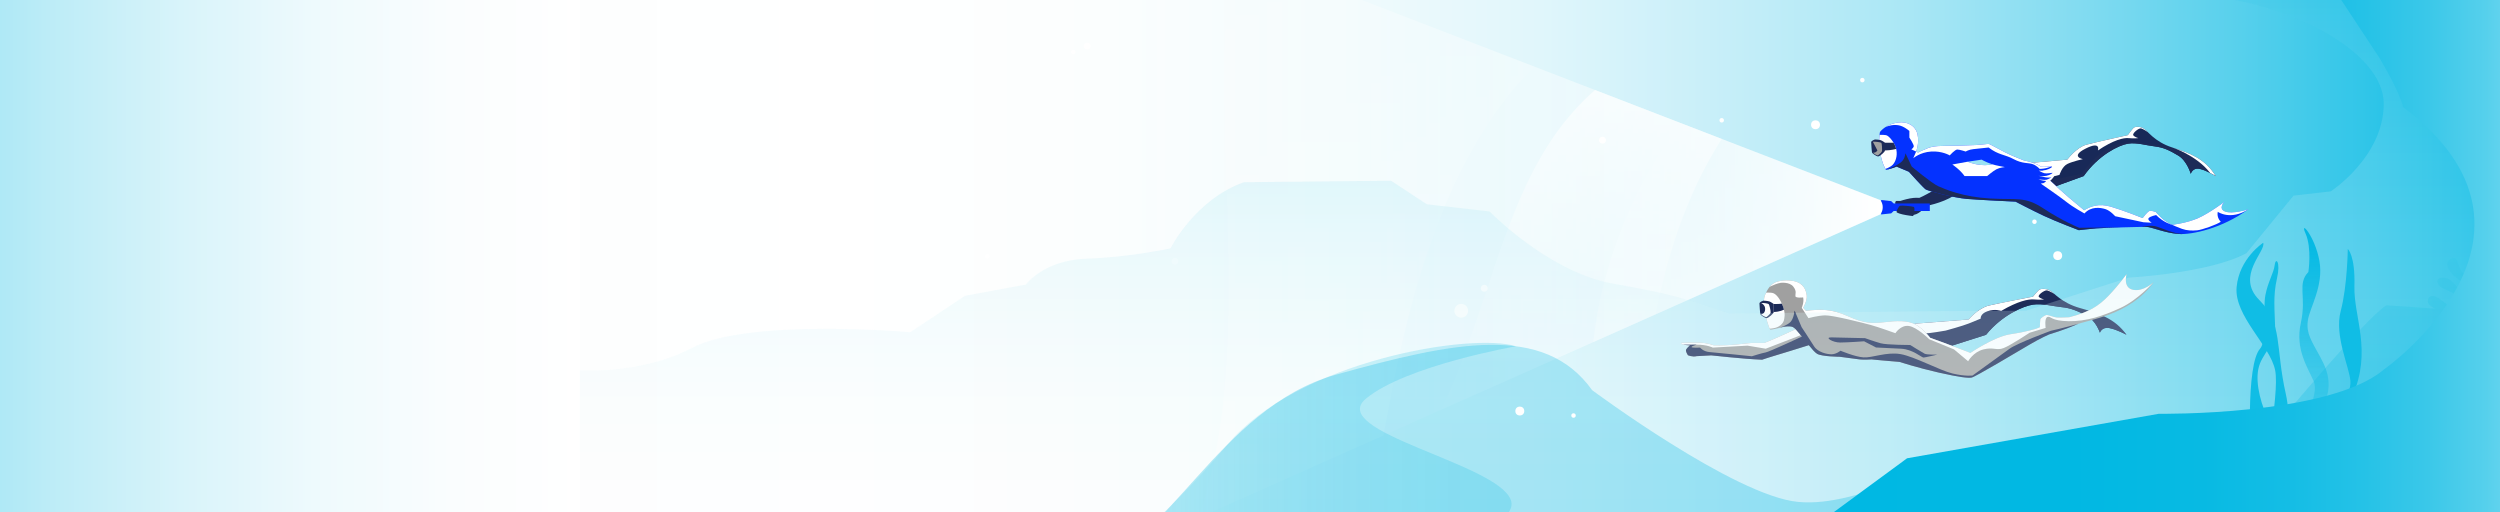 <?xml version="1.0" encoding="UTF-8"?><svg id="Layer_1" xmlns="http://www.w3.org/2000/svg" xmlns:xlink="http://www.w3.org/1999/xlink" viewBox="0 0 1440 295"><rect x="0" y="0" width="1440" height="295" fill="#808080" stroke="none"/><defs><style>.cls-1{fill:none;}.cls-2{fill:#10bde5;}.cls-3{fill:#1d2b58;}.cls-4{fill:url(#linear-gradient-5);}.cls-5{fill:url(#linear-gradient-6);}.cls-6{fill:url(#linear-gradient-4);}.cls-7{fill:url(#linear-gradient-3);}.cls-8{fill:url(#linear-gradient-2);}.cls-9{fill:url(#New_Gradient_Swatch_73);opacity:.25;}.cls-10{fill:url(#New_Gradient_Swatch_66);}.cls-10,.cls-11{opacity:.2;}.cls-12{fill:#182958;}.cls-13{fill:url(#linear-gradient);}.cls-14{fill:#a0a0a0;}.cls-15{clip-path:url(#clippath-1);}.cls-16{clip-path:url(#clippath-3);}.cls-17{clip-path:url(#clippath-4);}.cls-18{clip-path:url(#clippath-2);}.cls-19{clip-path:url(#clippath-6);}.cls-20{clip-path:url(#clippath-5);}.cls-11{fill:url(#linear-gradient-7);}.cls-21{fill:url(#New_Gradient_Swatch_68);}.cls-22{fill:#fff;}.cls-23{fill:#0432ff;}.cls-24{fill:url(#New_Gradient_Swatch_73-2);}.cls-25{fill:url(#New_Gradient_Swatch_67_copy);opacity:.3;}.cls-26{clip-path:url(#clippath);}</style><clipPath id="clippath"><rect class="cls-1" width="1440" height="295"/></clipPath><clipPath id="clippath-1"><rect class="cls-1" x="-7" y="-30.5" width="1451" height="356"/></clipPath><linearGradient id="linear-gradient" x1="-1082.22" y1="4114.11" x2="837.78" y2="4114.11" gradientTransform="translate(606.22 -3975.83)" gradientUnits="userSpaceOnUse"><stop offset="0" stop-color="#00b8e3"/><stop offset=".03" stop-color="#24c2e7"/><stop offset=".08" stop-color="#57d0ec"/><stop offset=".13" stop-color="#84dcf1"/><stop offset=".18" stop-color="#aae7f5"/><stop offset=".24" stop-color="#c9eff9"/><stop offset=".29" stop-color="#e0f6fb"/><stop offset=".35" stop-color="#f1fbfd"/><stop offset=".42" stop-color="#fbfefe"/><stop offset=".5" stop-color="#fff"/><stop offset=".61" stop-color="#fcfefe"/><stop offset=".67" stop-color="#f3fbfd"/><stop offset=".73" stop-color="#e4f7fc"/><stop offset=".78" stop-color="#d0f1f9"/><stop offset=".83" stop-color="#b4eaf6"/><stop offset=".87" stop-color="#93e1f3"/><stop offset=".91" stop-color="#6cd6ee"/><stop offset=".95" stop-color="#3ec9e9"/><stop offset=".99" stop-color="#0bbbe4"/><stop offset="1" stop-color="#00b8e3"/></linearGradient><clipPath id="clippath-2"><polygon class="cls-1" points="1082.91 123.53 443.05 408.27 443.05 138.27 443.05 -131.73 1082.91 115.21 1082.91 123.53"/></clipPath><linearGradient id="linear-gradient-2" x1="-2210.67" y1="803.83" x2="-2785.23" y2="803.83" gradientTransform="translate(1623.54 2628.84) rotate(90)" gradientUnits="userSpaceOnUse"><stop offset="0" stop-color="#fff"/><stop offset=".06" stop-color="#fff" stop-opacity=".86"/><stop offset=".16" stop-color="#fff" stop-opacity=".66"/><stop offset=".26" stop-color="#fff" stop-opacity=".48"/><stop offset=".37" stop-color="#fff" stop-opacity=".33"/><stop offset=".48" stop-color="#fff" stop-opacity=".21"/><stop offset=".59" stop-color="#fff" stop-opacity=".12"/><stop offset=".71" stop-color="#fff" stop-opacity=".05"/><stop offset=".84" stop-color="#fff" stop-opacity=".01"/><stop offset="1" stop-color="#fff" stop-opacity="0"/></linearGradient><linearGradient id="linear-gradient-3" x1="-2338.84" y1="536" x2="-2621.16" y2="536" xlink:href="#linear-gradient-2"/><linearGradient id="linear-gradient-4" x1="-2638.06" y1="709.83" x2="-2282.94" y2="709.83" xlink:href="#linear-gradient-2"/><linearGradient id="linear-gradient-5" x1="1082.91" y1="138.27" x2="443.05" y2="138.27" gradientTransform="matrix(1,0,0,1,0,0)" xlink:href="#linear-gradient-2"/><clipPath id="clippath-3"><path class="cls-1" d="M1162.25,94.49l28.51-2.54s5.22-7.06,11.01-8.61,23.85-5.5,23.85-5.5c0,0,2.82-4.09,3.81-4.52s3.25-.56,5.36.71c2.12,1.27,6.21,7.62,16.3,10.87,10.09,3.25,18.98,6.39,25.19,16.53,0,0-4.94-3.16-9.17-4.13-4.23-.97-5.22,2.84-5.22,2.84,0,0-2.12-7.48-7.2-10.52-5.08-3.03-8.61-4.73-13.55-5.29s-10.44-2.4-15.53-1.55c-5.08.85-16.73,6.39-25.41,18.65l-27.1,9.83s-10.51-2.58-15.53-8.61,4.66-8.15,4.66-8.15Z"/></clipPath><clipPath id="clippath-4"><path class="cls-1" d="M1281.59,121.8c-4.16-1.76-.28-5.58-.28-5.58,0,0-8.4,6.35-14.96,9.32-6.56,2.96-15.24,3.95-15.24,3.95,0,0-3.18-1.34-5.79-3.74-2.61-2.4-3.53-3.6-3.53-3.6,0,0-2.19-.85-3.46-.71s-4.16,4.16-4.16,4.16c0,0-11.36-4.52-18.35-6.56-6.99-2.05-11.5-.21-15.38,2.05,0,0-5.22-4.38-8.89-7.41,0,0-3.18-2.75-5.19-4.59-2.01-1.83-5.68-5.26-5.68-5.26,2.47-2.26,2.29-4.23,1.62-4.83-.67-.6-2.58-.21-3.67-.32-1.09-.11-2.15-.39-2.15-.39,2.61-.21,5.54-1.73,5.43-2.2s-1.45-.2-2.72-.06c-1.27.14-3.46,0-3.46,0-.81-.54-1.72-1.01-2.65-1.42-3.46-1.52-7.23-2.18-7.23-2.18,0,0-1.05-.4-2.85-1.13-1.21-.49-2.77-1.13-4.56-1.9-4.45-1.91-12.07-6.42-12.91-6.49-.85-.07-2.89.35-7.69.64s-11.98.41-17.91.46c-5.93.05-8.63.74-11.49,2.17,0,0-1.73.62-3.63,1.68l-1.13-.56s1.91-4.66.85-9.74c-1.06-5.08-5.72-7.76-11.29-6.99-5.58.78-8.96,3.67-10.37,5.43,0,0-.99,4.16,0,11.15.99,6.99,3.46,10.73,3.46,10.73,0,0,4.09-.99,6.14-1.91l7.06,2.96s8.33,9.32,9.67,10.16c1.34.85,16.09,4.87,23.85,5.5,7.76.64,27.88,1.55,27.88,1.55,0,0,9.6,5.01,16.51,8.26,6.92,3.25,19.97,8.19,19.97,8.19,0,0,6.7-.78,10.16-1.06s26.18-.92,28.86-.85c2.68.07,10.73,3.53,18.42,4.09,7.69.56,25.19-3.25,40.08-14.18,0,0-9.17,2.96-13.34,1.2ZM1138.05,94.56c-1.7-.36-3.27-.84-4.76-1.4l8.15-1.21s1.69.99,3.21,1.59c1.52.6,3.04,1.15,3.04,1.15-2.86.54-5.84.68-9.64-.12Z"/></clipPath><clipPath id="clippath-5"><path class="cls-1" d="M1103.62,186.39l30.31-2.37s5.55-6.58,11.7-8.03c6.15-1.45,25.36-5.13,25.36-5.13,0,0,3-3.82,4.05-4.21s3.45-.53,5.7.66c2.25,1.18,6.6,7.11,17.33,10.13,10.73,3.03,20.18,5.95,26.78,15.41,0,0-5.25-2.95-9.75-3.85s-5.55,2.65-5.55,2.65c0,0-2.25-6.98-7.65-9.8-5.4-2.83-9.15-4.41-14.41-4.93-5.25-.53-11.1-2.24-16.51-1.45s-17.78,5.95-27.01,17.38l-28.81,9.16s-11.17-2.41-16.51-8.03c-5.33-5.62,4.95-7.6,4.95-7.6Z"/></clipPath><clipPath id="clippath-6"><path class="cls-1" d="M1034.29,189.62s-13.45,6.23-18.04,7.93c0,0-5.39-.09-7.54,0-2.14.09-12.32,1.7-21.7,1.34,0,0-3.48-1.43-8.13-1.52-4.64-.09-9.64,0-10.27.09s-.89,1.17,4.87,1.48c0,0-1.83,1.47-2.28,2.45-.45.98,1.04,3.21,1.04,3.21,0,0,2.62,1.16,5.04.54,0,0,7.77-.45,8.39-.45s17.77,2.05,29.29,2.5c0,0,6.43-2.14,6.7-2.14s20.22-6.23,20.22-6.23h0c1.67,2.1,3.55,4.24,4.78,4.98,2.68,1.61,13.04,1.7,13.04,1.7,0,0,9.02,1.25,11.43,1.52,2.41.27,6.88,0,6.88,0,0,0,10,.98,16.07,1.43,0,0,10.45,3.39,22.68,6.16,12.23,2.77,16.88,3.21,18.93,2.86,2.05-.36,26.79-15.14,33.31-18.97,6.52-3.84,11.34-5.89,11.34-5.89,0,0,8.75-2.59,15.36-5.54,6.61-2.95,30.94-5.13,44.87-24.56,0,0-5.89,5.63-11.92,4.42-6.03-1.21-3.75-8.97-3.75-8.97,0,0-4.55,6.3-10.31,12.32-5.76,6.03-11.52,9.64-22.77,12.46,0,0-5.49.27-7.1.13-1.61-.13-4.82-1.47-5.76-1.47s-3.62,1.88-3.75,2.54-.27,4.55-.27,4.55l-2.01.8s-5.63,1.88-14.87,3.21c-9.24,1.34-23.13,10.76-23.13,10.76,0,0-12.59-4.96-23.17-8.71,0,0-3.48-4.82-8.17-7.5-4.69-2.68-11.52-2.28-18.22-1.47-6.7.8-11.52.8-21.03-3.48s-15.8-4.02-24.11-3.08l-1.61-1.74s2.41-4.02,2.05-7.05c-.36-3.04-1.7-7.23-7.68-8.39-5.98-1.16-10.45.8-10.45.8-3.93,1.88-5.45,6.43-5.45,6.43-1.25,1.96-1.16,4.73-.89,8.48.27,3.75,2.86,11.79,3.39,12.23s8.04-1.61,8.04-1.61c0,0,3.39-.54,5,.18.55.24,1.08.69,1.65,1.27Z"/></clipPath><linearGradient id="New_Gradient_Swatch_73" x1="480.99" y1="-48.79" x2="480.99" y2="320.8" gradientUnits="userSpaceOnUse"><stop offset="0" stop-color="#00b8e3"/><stop offset=".11" stop-color="#33c6e8"/><stop offset=".24" stop-color="#69d5ee"/><stop offset=".37" stop-color="#96e2f3"/><stop offset=".5" stop-color="#bcecf7"/><stop offset=".63" stop-color="#d9f4fa"/><stop offset=".75" stop-color="#eefafd"/><stop offset=".88" stop-color="#fafdfe"/><stop offset="1" stop-color="#fff"/></linearGradient><linearGradient id="New_Gradient_Swatch_67_copy" x1="524" y1="395.72" x2="524" y2="-76.13" gradientUnits="userSpaceOnUse"><stop offset="0" stop-color="#00b8e3"/><stop offset=".16" stop-color="#03b8e3"/><stop offset=".29" stop-color="#0dbbe4"/><stop offset=".41" stop-color="#1ec0e6"/><stop offset=".53" stop-color="#35c7e8"/><stop offset=".63" stop-color="#54cfec"/><stop offset=".74" stop-color="#7adaf0"/><stop offset=".84" stop-color="#a7e6f5"/><stop offset=".94" stop-color="#daf4fa"/><stop offset="1" stop-color="#fff"/></linearGradient><linearGradient id="linear-gradient-6" x1="1331.95" y1="131.39" x2="1331.95" y2="288.84" gradientUnits="userSpaceOnUse"><stop offset="0" stop-color="#00b8e3"/><stop offset=".9" stop-color="#00b8e3" stop-opacity="0"/></linearGradient><linearGradient id="New_Gradient_Swatch_66" x1="873.2" y1="260.78" x2="638.87" y2="260.78" gradientUnits="userSpaceOnUse"><stop offset="0" stop-color="#00b8e3"/><stop offset=".17" stop-color="#00b8e3" stop-opacity=".99"/><stop offset=".31" stop-color="#00b8e3" stop-opacity=".94"/><stop offset=".43" stop-color="#00b8e3" stop-opacity=".87"/><stop offset=".55" stop-color="#00b8e3" stop-opacity=".76"/><stop offset=".66" stop-color="#00b8e3" stop-opacity=".63"/><stop offset=".77" stop-color="#00b8e3" stop-opacity=".46"/><stop offset=".88" stop-color="#00b8e3" stop-opacity=".26"/><stop offset=".98" stop-color="#00b8e3" stop-opacity=".04"/><stop offset="1" stop-color="#00b8e3" stop-opacity="0"/></linearGradient><linearGradient id="linear-gradient-7" x1="209.93" y1="244.3" x2="-164.69" y2="244.3" gradientUnits="userSpaceOnUse"><stop offset="0" stop-color="#00b8e3"/><stop offset="1" stop-color="#00b8e3" stop-opacity="0"/></linearGradient><linearGradient id="New_Gradient_Swatch_68" x1="992.3" y1="140.71" x2="1534.96" y2="140.71" gradientUnits="userSpaceOnUse"><stop offset="0" stop-color="#00b8e3"/><stop offset=".37" stop-color="#01b8e3"/><stop offset=".51" stop-color="#08bae3"/><stop offset=".6" stop-color="#14bde5"/><stop offset=".68" stop-color="#25c2e7"/><stop offset=".75" stop-color="#3bc8e9"/><stop offset=".81" stop-color="#56d0ec"/><stop offset=".86" stop-color="#77d9f0"/><stop offset=".91" stop-color="#9ce3f4"/><stop offset=".95" stop-color="#c7eff8"/><stop offset=".99" stop-color="#f5fcfd"/><stop offset="1" stop-color="#fff"/></linearGradient><linearGradient id="New_Gradient_Swatch_73-2" x1="-279" y1="147" x2="334" y2="147" xlink:href="#New_Gradient_Swatch_73"/></defs><g class="cls-26"><g class="cls-15"><rect class="cls-13" x="-476" y="-131.73" width="1920" height="540" transform="translate(968 276.55) rotate(180)"/><g class="cls-18"><path class="cls-8" d="M835.29-156.4s-131.24,36.82-130.29,194.5c.94,157.68,23.6,245.57-81.2,380.07h89.7s57.59-26.95,85.92-180.85C827.73,83.42,878.72.34,1015.62-27.05l-180.34-129.35Z"/><path class="cls-7" d="M1085.71,7.89s-79-8.99-135.8,90.86c-56.81,99.86-24.71,191.24-24.71,191.24l99.95-28.9s69.93-159.3,233.78-119.86v-56.87L1085.71,7.89Z"/><path class="cls-6" d="M946.33,283.89s-16.41-229.73,139.38-276l-40.6-16.99s-53.95-5.66-128.95,63.26c-74.99,68.92-47.3,196.39-174.45,291.75l204.61-62.02Z"/></g><polygon class="cls-4" points="1082.91 123.53 443.05 408.27 443.05 138.27 443.05 -131.73 1082.91 115.21 1082.91 123.53"/><path class="cls-12" d="M1162.25,94.49l28.51-2.54s5.22-7.06,11.01-8.61,23.85-5.5,23.85-5.5c0,0,2.82-4.09,3.81-4.52s3.25-.56,5.36.71c2.12,1.27,6.21,7.62,16.3,10.87,10.09,3.25,18.98,6.39,25.19,16.53,0,0-4.94-3.16-9.17-4.13-4.23-.97-5.22,2.84-5.22,2.84,0,0-2.12-7.48-7.2-10.52-5.08-3.03-8.61-4.73-13.55-5.29s-10.44-2.4-15.53-1.55c-5.08.85-16.73,6.39-25.41,18.65l-27.1,9.83s-10.51-2.58-15.53-8.61,4.66-8.15,4.66-8.15Z"/><g class="cls-16"><path class="cls-22" d="M1237.13,76.1s-2.82-2.04-4.09-2.15c-1.27-.11-5.08,2.96-4.23,4.02.85,1.06,2.86,1.59,2.86,1.59,0,0-2.54.32-5.5,0s-8.79,1.06-17.78,7.09c0,0,1.95-5.63-7.09-1.06-9.04,4.57-1.59,6.07-1.59,6.07,0,0-5.61,1.23-8.79,2.72-3.18,1.48-4.66,6.35-4.66,6.35,0,0-27.73,6.99-28.58,6.67s-9.63-8.47,2.96-13.87c12.6-5.4,29-3.28,29-3.28,0,0,3.81-6.03,13.66-8.31,9.84-2.28,21.7-5.24,21.7-5.24,0,0,.85-3.33,5.4-4.36s6.74,3.76,6.74,3.76Z"/><path class="cls-3" d="M1241.19,85.6c-5.29,0-16.73-1.27-16.73-1.27,0,0-11.01,3.16-22.34,17.67l-29.22,10.91s-7.94-1.57-10.37-5.49l36.52-7.21s6.25-9.95,15.67-14.82c9.42-4.87,17.04-3.44,17.04-3.44,0,0,7.41,1.53,10.69,1.64,0,0,23.01,3.7,33.84,17.84,0,0-7.59-3.12-9.81-2.91s-4.87,4.12-4.87,4.12c0,0-2.65-7.94-7.41-11.53-4.76-3.6-13.02-5.5-13.02-5.5Z"/><path class="cls-22" d="M1251.1,84.89s13.94,4.42,21.91,14.68c7.97,10.26,6.81.84-1.13-5.72-7.94-6.56-20.78-8.96-20.78-8.96Z"/></g><path class="cls-3" d="M1113.74,109.68s-5.98,3.44-8.2,4.29c0,0-1.48,1.46-.85,3.22.64,1.76,3.86,1.6,3.86,1.6,0,0,9.74-1.53,16.99-6.14l-5.19-3.65-6.62.69Z"/><path class="cls-3" d="M1105.53,113.97s-2.43-.26-5.4.32-5.45,1.43-5.45,1.43h-2.12c-.9,0-1.27,1.27-.58,2.22s6.19,5.82,9.53,5.87,6.41-3.29,7.52-5.11l-3.5-4.73Z"/><path class="cls-23" d="M1281.59,121.8c-4.16-1.76-.28-5.58-.28-5.58,0,0-8.4,6.35-14.96,9.32-6.56,2.96-15.24,3.95-15.24,3.95,0,0-3.18-1.34-5.79-3.74-2.61-2.4-3.53-3.6-3.53-3.6,0,0-2.19-.85-3.46-.71s-4.16,4.16-4.16,4.16c0,0-11.36-4.52-18.35-6.56-6.99-2.05-11.5-.21-15.38,2.05,0,0-5.22-4.38-8.89-7.41,0,0-3.18-2.75-5.19-4.59-2.01-1.83-5.68-5.26-5.68-5.26,2.47-2.26,2.29-4.23,1.62-4.83-.67-.6-2.58-.21-3.67-.32-1.09-.11-2.15-.39-2.15-.39,2.61-.21,5.54-1.73,5.43-2.2s-1.45-.2-2.72-.06c-1.27.14-3.46,0-3.46,0-.81-.54-1.72-1.01-2.65-1.42-3.46-1.52-7.23-2.18-7.23-2.18,0,0-1.05-.4-2.85-1.13-1.21-.49-2.77-1.13-4.56-1.9-4.45-1.91-12.07-6.42-12.91-6.49-.85-.07-2.89.35-7.69.64s-11.98.41-17.91.46c-5.93.05-8.63.74-11.49,2.17,0,0-1.73.62-3.63,1.68l-1.13-.56s1.91-4.66.85-9.74c-1.06-5.08-5.72-7.76-11.29-6.99-5.58.78-8.96,3.67-10.37,5.43,0,0-.99,4.16,0,11.15.99,6.99,3.46,10.73,3.46,10.73,0,0,4.09-.99,6.14-1.91l7.06,2.96s8.33,9.32,9.67,10.16c1.34.85,16.09,4.87,23.85,5.5,7.76.64,27.88,1.55,27.88,1.55,0,0,9.6,5.01,16.51,8.26,6.92,3.25,19.97,8.19,19.97,8.19,0,0,6.7-.78,10.16-1.06s26.18-.92,28.86-.85c2.68.07,10.73,3.53,18.42,4.09,7.69.56,25.19-3.25,40.08-14.18,0,0-9.17,2.96-13.34,1.2ZM1138.05,94.56c-1.7-.36-3.27-.84-4.76-1.4l8.15-1.21s1.69.99,3.21,1.59c1.52.6,3.04,1.15,3.04,1.15-2.86.54-5.84.68-9.64-.12Z"/><polygon class="cls-23" points="1111.57 119.37 1111.57 121.55 1090.75 121.55 1089.32 122.9 1083.54 123.53 1083.54 119.37 1083.54 115.2 1089.32 115.84 1090.75 117.18 1111.57 117.18 1111.57 119.37"/><path class="cls-3" d="M1101.83,124.45s-3.37-.35-5.95-.95c-2.58-.6-3.35-1.13-3.49-1.34s1.13-3.42,2.12-3.67,6.88.32,7.8.67.14,5.36-.48,5.29Z"/><path class="cls-22" d="M1082.84,115.2s1.61,1.27,1.61,4.16-1.61,4.16-1.61,4.16v-8.33Z"/><path class="cls-22" d="M1176.47,98.3h-2.15s2.05,1.16,3.28,1.48c1.23.32,4.16-.21,4.59-.25s-1.09,1.27-3.46,1.73-4.59,0-4.59,0c0,0,2.33.6,4.06.88s3.39,0,3.39,0c0,0-1.83,1.2-2.89,1.41s-4.55-.25-4.55-.25c0,0,1.87.78,4.38.95,0,0-.53,1.31-3,1.52,0,0,3.07.71,6.03-2.22s3.02-5.69-.71-5.4l-4.38.14Z"/><g class="cls-17"><path class="cls-22" d="M1085.19,97.6s3.53-1.13,5.01-2.68c1.48-1.55,2.82-4.8,2.12-8.61s-4.23-8.19-6-8.47-4.55-.13-4.55-.13c0,0-.85,4.47.32,10.18,1.16,5.72,3.11,9.7,3.11,9.7Z"/><path class="cls-22" d="M1234.52,128.01c2.61.14,4.87.28,4.87.28,0,0-2.68-1.62-1.76-2.68s4.3-1.74,4.3-1.74c4.3,4.4,9.17,5.62,9.17,5.62,0,0-7.69-6.63-8.33-7.27-.64-.64-1.83-1.98-4.23-1.62-2.4.35-4.73,4.09-4.73,4.09,0,0-12.84-5.79-20.82-7.13-7.97-1.34-12.56,2.26-12.56,2.26l-19.76-15.98c-2.26,1.94-5.15,1.94-5.15,1.94,0,0,11.26,7.73,14.85,10.62,3.6,2.89,10.27,6.56,10.27,6.56,3.81-4.23,9.17-3.42,12.07-2.51s5.61,4.09,5.61,4.09l16.2,3.46Z"/><path class="cls-22" d="M1133.29,93.16l-8.75,1.59s4.45,2.91,7.04,6.67h13.02s3.39-2.91,5.35-3.92c1.96-1.01,4.87-1.27,4.87-1.27,0,0-5.48-.95-7.12-1.56,0,0-3.41.13-5.53.02-2.12-.11-8.87-1.54-8.87-1.54Z"/><path class="cls-22" d="M1182.33,95.55s-1.96.9-3.86,1.32-3.65.42-3.65.42c0,0-1.53-1.85-4.02-2.75-2.49-.9-5.89-.14-10.94-2.88-5.05-2.73-8.86-2.36-14.41-6.7,0,0-6.19.69-8.84.95s-4.34,1.38-4.34,1.38c0,0-3.49-1.16-4.87-1.16s-4.34,3.39-4.34,3.39c0,0-4.34-2.65-10.74-2.23-6.4.42-10.27,3.84-10.27,3.84l1.64-3.84s3.7-3.6,14.4-4.13c10.69-.53,28.37-1.22,28.37-1.22,0,0,7.67,4.23,11.01,5.87,3.33,1.64,11.54,4.55,11.54,4.55,0,0,4.66.52,7.09,2.75,0,0,1.22.8,4.02.21s3.61-.36,2.22.21Z"/><path class="cls-3" d="M1086.32,97.88s4.3-1.62,6.85-3.18c2.54-1.55,3.76-2.75,4.39-6.42l3.59,7.64s11.41,9.62,15.31,11.35c3.9,1.73,14.04,6.14,29.85,7.06,15.81.92,19.9-1.41,30.91,5.86,11.01,7.27,20.39,11.01,20.39,11.01l25.83-.24-27.46,3.27s-10.87-4.73-22.65-10.23c-11.79-5.5-13.69-6.49-13.69-6.49,0,0-7.9-.56-21.31-1.2-13.41-.64-26.32-3.74-30.91-6.99-4.59-3.25-8.89-9.95-8.89-9.95l-6.02-2.4-6.19.92Z"/><path class="cls-3" d="M1233.74,130.71s4.16-1.15,7.55-.44,10.16,4.52,16.87,4.52c6.7,0-1.98,2.72-10.37.05-8.4-2.67-14.04-4.13-14.04-4.13Z"/><path class="cls-22" d="M1251.1,129.49s2.96,1.34,5.72,2.33c2.75.99,5.72,1.13,8.68.85s11.36-3.32,13.69-4.94c0,0-2.49-2.2-1.76-5.72,0,0,7.27,5.15,17.5-1.41,0,0-7.48,1.06-9.74.78s-6.21-.49-1.98-6.42c0,0-3.39.42-7.48,3.67-4.09,3.25-7.76,7.55-24.63,10.87Z"/><path class="cls-22" d="M1103.68,87.29l-2.74-1.27s1.06-.66,1.37-1.6-2.51-5.17-2.51-5.17v-3.81s-3.11-2.75-6.07-3.25-5.34-.14-9.69,1.76c0,0,3.91-3.81,10.26-4.02,6.35-.21,9.6,2.47,10.87,6.77s-1.48,10.59-1.48,10.59Z"/></g><path class="cls-3" d="M1085.76,82.19s-1.47-1.08-2.42-1.43-3.38-.43-3.38-.43c0,0-2.16.69-2.16,1.56s.35,5.63.52,6.06,2.51,2.16,3.46,2.16,3.98-2.6,3.98-3.46v-4.46Z"/><path class="cls-14" d="M1081.39,86.65c-1,1.6-2.56,1.3-2.56,1.3.22.35,2.46,1.89,2.94,1.51,0,0,2.12-1.56,2.25-2.47s0-4.46-.43-4.76-3.25-.69-4.85-.61l2.65,5.02Z"/><path class="cls-3" d="M1085.76,82.19s2.57.12,4.92,0c0,0,1.05,1.7,1.53,3.58,0,0-3.06.88-6.45.88v-4.46Z"/><path class="cls-3" d="M1103.62,186.39l30.31-2.37s5.55-6.58,11.7-8.03c6.15-1.45,25.36-5.13,25.36-5.13,0,0,3-3.82,4.05-4.21s3.45-.53,5.7.66c2.25,1.18,6.6,7.11,17.33,10.13,10.73,3.03,20.18,5.95,26.78,15.41,0,0-5.25-2.95-9.75-3.85s-5.55,2.65-5.55,2.65c0,0-2.25-6.98-7.65-9.8-5.4-2.83-9.15-4.41-14.41-4.93-5.25-.53-11.1-2.24-16.51-1.45s-17.78,5.95-27.01,17.38l-28.81,9.16s-11.17-2.41-16.51-8.03c-5.33-5.62,4.95-7.6,4.95-7.6Z"/><g class="cls-20"><path class="cls-22" d="M1183.23,169.25s-3-1.91-4.35-2-5.4,2.76-4.5,3.75,3.04,1.48,3.04,1.48c0,0-2.7.3-5.85,0s-9.34.99-18.91,6.61c0,0-3.48-1.4-7.95.21-4.29,1.54-3.82,4.22-3.82,4.22,0,0-3.43,1.4-6.8,2.78-3.38,1.38-13.4,4.12-13.4,4.12,0,0-10.27,1.79-11.17,1.5s-21.01-1.38-7.62-6.41c13.39-5.03,30.84-3.06,30.84-3.06,0,0,4.05-5.62,14.52-7.75,10.47-2.12,23.07-4.88,23.07-4.88,0,0,.9-3.1,5.74-4.07,4.84-.97,7.16,3.5,7.16,3.5Z"/><path class="cls-3" d="M1187.54,178.1c-5.63,0-17.78-1.18-17.78-1.18,0,0-11.7,2.94-23.75,16.47l-31.06,10.17s-8.44-1.46-11.03-5.12l38.83-6.72s6.64-9.28,16.66-13.82,18.12-3.21,18.12-3.21c0,0,7.88,1.43,11.37,1.53,0,0,24.46,3.45,35.98,16.63,0,0-8.07-2.91-10.43-2.71s-5.18,3.85-5.18,3.85c0,0-2.81-7.4-7.88-10.75-5.06-3.36-13.84-5.13-13.84-5.13Z"/></g><path class="cls-14" d="M1034.29,189.62s-13.45,6.23-18.04,7.93c0,0-5.39-.09-7.54,0-2.14.09-12.32,1.7-21.7,1.34,0,0-3.48-1.43-8.13-1.52-4.64-.09-9.64,0-10.27.09s-.89,1.17,4.87,1.48c0,0-1.83,1.47-2.28,2.45-.45.98,1.04,3.21,1.04,3.21,0,0,2.62,1.16,5.04.54,0,0,7.77-.45,8.39-.45s17.77,2.05,29.29,2.5c0,0,6.43-2.14,6.7-2.14s20.22-6.23,20.22-6.23h0c1.67,2.1,3.55,4.24,4.78,4.98,2.68,1.61,13.04,1.7,13.04,1.7,0,0,9.02,1.25,11.43,1.52,2.41.27,6.88,0,6.88,0,0,0,10,.98,16.07,1.43,0,0,10.45,3.39,22.68,6.16,12.23,2.77,16.88,3.21,18.93,2.86,2.05-.36,26.79-15.14,33.31-18.97,6.52-3.84,11.34-5.89,11.34-5.89,0,0,8.75-2.59,15.36-5.54,6.61-2.95,30.94-5.13,44.87-24.56,0,0-5.89,5.63-11.92,4.42-6.03-1.21-3.75-8.97-3.75-8.97,0,0-4.55,6.3-10.31,12.32-5.76,6.03-11.52,9.64-22.77,12.46,0,0-5.49.27-7.1.13-1.61-.13-4.82-1.47-5.76-1.47s-3.62,1.88-3.75,2.54-.27,4.55-.27,4.55l-2.01.8s-5.63,1.88-14.87,3.21c-9.24,1.34-23.13,10.76-23.13,10.76,0,0-12.59-4.96-23.17-8.71,0,0-3.48-4.82-8.17-7.5-4.69-2.68-11.52-2.28-18.22-1.47-6.7.8-11.52.8-21.03-3.48s-15.8-4.02-24.11-3.08l-1.61-1.74s2.41-4.02,2.05-7.05c-.36-3.04-1.7-7.23-7.68-8.39-5.98-1.16-10.45.8-10.45.8-3.93,1.88-5.45,6.43-5.45,6.43-1.25,1.96-1.16,4.73-.89,8.48.27,3.75,2.86,11.79,3.39,12.23s8.04-1.61,8.04-1.61c0,0,3.39-.54,5,.18.55.24,1.08.69,1.65,1.27Z"/><g class="cls-19"><path class="cls-22" d="M1034.29,189.62l2.93,3.45-20.15,7.78-10.5-1.76-20,1.13s-3.3-1.7-9.2-1.7-9.29,1.96-10.09-.98c-.8-2.95,16.24-1.11,20.54.63l20.09-1.96,8.34.18,18.04-6.77Z"/><path class="cls-22" d="M1017.55,166.21s4.11-2.59,8.13-3.3c0,0,5-.63,7.23,2.14,2.23,2.77,1.07,4.29,1.25,5.54s4.46.71,4.46.71c.63,2.77-.8,6-.8,6l3.84,5.96s5.05-1.43,9.44-1.61,22.16,4.38,26.45,5.54c4.29,1.16,14.2,4.73,14.2,4.73,0,0,2.95-4.76,7.68-4.17,4.73.59,11.79,7.65,11.79,7.65l14.29,5.86,8.13,6.82s2.95-5.34,8.84-6.82c5.89-1.48,7.5.84,11.61-.77,4.11-1.61,15-8.84,15-8.84l9.2-2.77s-.85-5.84,1.16-6.35,1.7,2.33,12.05,2.48,19.82-3,29.91-7.65c10.09-4.64,19.15-14.87,19.15-14.87,0,0-5.7,3.45-10.22,3.17-4.52-.28-6.25-5.89-3.75-10.8,0,0-5.8,6.61-10.09,11.34-4.29,4.73-10,12.41-24.64,15.27h-7.41s-3.21-1.7-6.7-1.25c-3.48.45-3.75,2.56-3.57,7.53,0,0-2.68,1.67-10.36,2.78s-18.04,3.08-28.75,11.65l-22.95-8.75s-3.75-6.7-12.86-9.2c-9.11-2.5-22.41.36-22.41.36,0,0-5-.27-12.59-3.93-7.59-3.66-14.64-4.51-23.75-3.37,0,0,5.09-6.53-.09-12.61-5.18-6.08-18.75-7.06-22.86,1.51Z"/><path class="cls-3" d="M1024.9,188.88s4.35-1.43,6.31-3.3c1.96-1.88,2.5-6.64,2.5-6.64l4.02,9.5s5,7.5,7.14,10.98c2.14,3.48,7.59,4.73,10.27,4.64s5-2.05,5-2.05c0,0,8.21,3.48,13.22,3.84,5,.36,13.3-3.3,21.38-1.88s22.55,9.4,29.96,11.17c7.41,1.77,11.52,1.15,11.52,1.15,0,0,16.88-12.23,21.34-15.45,4.46-3.21,23.75-10.31,23.75-10.31,0,0,6.76-1.48,15.66-3.98,0,0-8.59,4.82-16.14,6.88,0,0-6.63,3.48-18.83,10.54-12.2,7.05-26.58,15.27-26.58,15.27,0,0-5.27,0-20.63-3.3-15.36-3.3-21.07-5.89-21.07-5.89,0,0-18.66-1.61-28.75-2.59-10.09-.98-20-1.61-20-1.61l-3.57-5.63-27.15,8.48s-12.5-1.25-19.11-1.88-10-1.25-10-1.25c0,0-6.34,1.07-11.16.63-4.82-.45-3.84-5.45-3.84-5.45l1.34-1.25-1.77-1.03s4.99.05,7.67.05c0,0-2.86.71-3.04,1.34-.18.63,4.91.36,4.91.36,0,0,1.79,2.32,5.54,2.59,3.75.27,24.28,2.41,24.28,2.41,0,0,5.91-1.88,8.01-2.23,2.09-.36,20.84-9.11,20.84-9.11l-3.62-4.27s-2.93-2.08-9.39-.74Z"/><path class="cls-22" d="M1017.86,189.34c7.97.21,9.49-3.96,9.69-4.95.2-.98,1.03-3.37-.51-7.72-1.54-4.35-3.75-6.96-5.38-7.7-1.63-.74-5.34-.33-5.34-.33,0,0-2.59,3.18,0,15.51l1.54,5.19Z"/></g><path class="cls-3" d="M1021.66,175.09s-1.52-1.12-2.5-1.47-3.48-.45-3.48-.45c0,0-2.23.71-2.23,1.61s.36,5.8.54,6.25,2.59,2.23,3.57,2.23,4.11-2.68,4.11-3.57v-4.6Z"/><path class="cls-22" d="M1014.52,181.03c-.42.07,2.54,1.95,3.04,1.56,0,0,2.19-1.61,2.32-2.54s-.71-4.6-1.16-4.91-2.63-.71-4.29-.63c0,0,1.36.66,1.96,1.9.6,1.24.6,4.22-1.88,4.62Z"/><path class="cls-3" d="M1021.66,175.09s2.47.1,4.68-.18c0,0,.93,2.08,1.21,3.44,0,0-2.43,1.34-5.89,1.34v-4.6Z"/><path class="cls-3" d="M1054.7,194.33l19.56.45s5.45,1.96,9.02,2.95c3.57.98,16.97.98,16.97.98,0,0,6.96,4.29,8.3,5,1.34.71,7.32.54,7.32.54,0,0-6.7,1.61-7.86,1.7s-6.07-4.73-12.95-5.09c-6.88-.36-14.47-.71-14.47-.71l-6.88-3.57s-9.55.71-13.84.71-9.02-3.03-5.18-2.95Z"/><circle class="cls-22" cx="841.67" cy="179" r="3.95"/><circle class="cls-22" cx="626.23" cy="26.53" r="1.97"/><circle class="cls-22" cx="854.94" cy="166.02" r="1.97"/><circle class="cls-22" cx="676.77" cy="150.49" r="1.97"/><circle class="cls-22" cx="923.05" cy="80.74" r="1.97"/><rect class="cls-1" x="-476" y="-30.5" width="1920" height="330"/><path class="cls-9" d="M-50.03-48.79s-11.29,23.19-83.58,18.22-138.92.83-149.08,28.99c0,0-71.15,12.42-92.61,16.56,0,0-19.2,23.19,0,49.69l40.66,8.28,14.68,23.19s51.95,6.63,57.6,38.93c0,0-2.89,34.92,45.43,39.82,48.31,4.9,114.95-.85,166.9,16.52,51.95,17.37,91.48-37.49,142.31-37.49l28.24-18.02s32.96,7.04,57.6,18.02c24.64,10.98,69.02,16.15,98.89,40.89,29.87,24.74,88.6,23.08,121.35,5.69,32.75-17.39,125.93-9.14,125.93-9.14l31.62-20.97,35.01-6.48s10.16-14.08,35.01-14.91c24.85-.83,48.28-5.93,48.28-5.93,0,0,14.12-28.18,42.35-38.12l84.71-.83,20.61,13.55,36.14,4.14s33.88,34.96,71.15,41.59c37.27,6.63,38.79,8.11,66.83,17.22,0,0,121.96-1.66,171-1.66l59.21-19.05s46.31-2.48,67.76-14.08l27.11-33.13,21.46-2.48s30.49-19.88,30.49-50.52S1316.18-.75,1260.09-3.24l-49.69-20.71s-101.65.83-161.51.83-109.55-25.68-109.55-25.68h504.66v369.6l-1926.02-5.49V-48.79H-50.03Z"/><path class="cls-25" d="M1755.26,105.95c-14.43,8.88-29.98,65.5-29.98,65.5,0,0-15.54,1.11-23.31,8.88-7.77,7.77-12.21,41.08-21.09,69.95-8.88,28.87-75.5-31.09-108.8-32.2-33.31-1.11-77.72-28.87-77.72-28.87-9.26-2.12-20.91-3.98-33.28-5.59,6.96-2.89,12.91-11.64,12.34-14.08-.71-3.04-4.44-2.89-5.34,1.49s-2.57,9.18-7.26,8.99c-4.7-.19-7.53-1.69-.2-8.69,7.34-7,2.24-8.22-1.89-3.64-4.14,4.57-8.59,9.86-10.89,7.92-2.3-1.95,9.7-5.8,10.54-14.89.84-9.09-4.82-4.16-5.5.48-.68,4.65-6.9,12.99-10,11.71-3.1-1.28,7.16-7.76,8.71-16.54,1.55-8.78-1.08-15.21-3.43-11.22-2.35,4-.57,8.87-1.2,13.02-.63,4.15-8.26,17.08-6.06,6.63,2.2-10.45,2.95-18.56-.74-18.9s-2.42,7.46-2.23,13.42c.19,5.96-1.31,14.25-4.08,12.01-2.77-2.24-1.73-8.09-.16-17.11,1.58-9.02.88-12.28-2.12-11.95-3,.33.35,15.01-1.66,18.05-2.01,3.04-4.64-3.4-3.92-8.54.72-5.14-2.92-5.97-4.6-1.17-1.68,4.8,7.87,14.1,6.23,18.41-1.64,4.31-4.03-7.31-8.38-11.18-4.35-3.87-2.89-11.66-7.87-8.65-4.98,3.01,1.32,9.89,7.18,13.54,5.86,3.66,6.28,12.47,2.58,9.65-3.7-2.82-7.04-10.99-12.31-12.25-5.27-1.26-6.37,2.6-2.89,5.15,3.48,2.55,9.6,3.36,12.12,8.3,2.52,4.94-4.92,5-10.9-.01-5.98-5.01-8.89-3.05-8.69.19.09,1.46,1.66,2.86,4.13,4.02-16.52-1.27-28.12-1.91-28.12-1.91-12.21,7.77-62.17,67.72-62.17,67.72-51.07,0-79.94,27.76-141,23.31-61.06-4.44-98.81,25.54-135.45,22.21-36.64-3.33-118.8-64.39-118.8-64.39-27.76-38.86-79.94-27.76-147.66-8.88-67.72,18.87-99.05,103.39-141.24,106.72-42.19,3.33-323.84,20.14-340.49-12.05-16.65-32.2-55.24-59.99-55.24-59.99,0,0-17.42-2.64-57.39-17.07-39.97-14.43-57.11-48.21-57.11-48.21-35.53-9.99-53.81-15.32-53.81-15.32-4.44,28.87-13.49,19.34-13.49,19.34l-30.43,3.92-14.41,22.62c2.11-10.32,3-19.14,1.1-22.78-2.27-4.36,3.31-18.12,3.67-24.56.36-6.44-1.26-10.85-.76-14.52.5-3.66-2.37-2.28-2.54,5.89-.17,8.17-2.56,14.31-4.75,22.18-2.2,7.87,3.24,13.03,2.88,20.31-.31,6.13-4.06,13.48-8.8,19.79-4.51,1.16-8.65,3.69-12.57,7.16-1.65-12.66-3.39-25.62-2.24-31.48,2.25-11.44,18.99-25.12,17.77-38.4-1.23-13.28-12.25-20.42-12.25-20.42-1.43,3.88,12.87,15.32,1.84,26.35-11.03,11.03-7.35,21.65-12.25,43.3-2.05,9.06-1.35,19.22.16,27.98-1.45,1.74-2.87,3.59-4.29,5.51-.17-5.58-.51-10.25-1.17-11.2-1.84-2.65-9.39-15.04-6.74-21.31,2.66-6.27,8.65-14.69,5.92-26.89-2.73-12.2,1.84-17.97-3.47-23.49,0,0-1.69-11.03,1.3-17.77,2.99-6.74-4.36,1.17-6.41,12.73-2.04,11.57,4.59,21.58,5.36,27.5.77,5.92-1.64,9.19-5.75,16.75-4.1,7.56-8.39,18.18,6.92,33.29,0,0-2.04,12.05-1.84,17.56.01.38.05.75.09,1.12-.68,1.01-1.36,2.04-2.04,3.07-.46-3.82-1.31-8.02-2.8-12.15-4.83-13.36-13.43-19.13-14.43-25.53-1-6.41,2.84-22.1-2.61-32.61-5.45-10.51-9.35-27.22-9.35-27.22,0,0-2.77,3.54.71,17.41,3.48,13.87-1.74,30.92,11.97,49.44,0,0,7.06,11.41,7.68,22.15.32,5.45,2.05,11.61,3.68,16.35-1,1.52-2.01,3.03-3.03,4.54-4.27-5.29-10.37-11.57-17.33-14.92-13.51-6.51-17.58-12.92-28.05-11.73-10.47,1.19-10.51-11.17-13.16-12.05,0,0-.86,8.84,5.65,15.07,6.5,6.23,20.78,3.13,27.77,6.75,4.93,2.55,14.62,13.62,22.25,21.05-7.84,11.15-16.45,21.35-27.16,26.89-32.2,16.65-114.36,14.43-180.97,12.21-66.61-2.22-67.72-27.76-71.06-42.19-3.33-14.43-22.2-13.32-22.2-13.32,0,0,0-18.87-19.98-34.42-19.98-15.54-62.17-27.76-88.82-28.87-10.36-.43-29.1-1.37-48.15-2.35.64-5.12,1.14-12.1.2-17.91-1.7-10.62,2.72-23.28,2.72-23.28,9.39-21.04.61-36.56,1.02-50.85.41-14.3-3.06-17.16-3.06-17.16,0,0-.2,17.16-3.26,28.59-3.06,11.44,4.08,25.94,4.49,32.41.41,6.47-6.74,13.95-8.58,28.05-.98,7.48-.05,14.72,1.03,19.88-4.5-.23-8.98-.47-13.32-.7.88-2.44,1.78-4.82,1.88-7.54.2-5.51-1.84-17.56-1.84-17.56,15.32-15.11,11.03-25.73,6.92-33.29-4.1-7.56-6.52-10.82-5.75-16.75.77-5.92,7.4-15.93,5.36-27.5-2.04-11.57-9.39-19.47-6.41-12.73,2.99,6.74,1.3,17.77,1.3,17.77-5.31,5.51-.75,11.29-3.47,23.49-2.73,12.2,3.27,20.63,5.92,26.89,2.66,6.26-4.9,18.65-6.74,21.31-1.22,1.76-1.36,16.19-1.32,25.71-1.08-.06-2.14-.11-3.2-.17-.51-3.62-1.3-7.14-2.25-10.47,1.82-9.31,2.9-20.62.64-30.59-3.11-13.72-2.77-23.01-4.91-30.78-.22-8.01-.98-14.47.83-22.32,1.84-7.97-.61-10.01-1.02-6.33-.41,3.68-3.06,7.56-4.29,13.89-.26,1.34-.37,3.07-.42,4.99-.72-.91-1.53-1.83-2.44-2.74-11.03-11.03,3.27-22.47,1.84-26.35,0,0-11.03,7.15-12.25,20.42-.82,8.85,6.35,17.87,11.88,26.3-.27.87-.61,1.59-1.06,2.09-3.27,3.68-4.49,15.52-4.7,28.8-.14,9,4.51,15.18,8.53,19.5-.58,4.72-1.06,9.19-1.28,13.02-13.89-.74-23.66-1.27-23.66-1.27-3.33-15.54-24.43-24.43-24.43-24.43-11.1-13.32-43.3-21.09-68.84-38.86-25.54-17.76-22.2-61.06-21.09-101.03,1.11-39.97-6.66-72.17-21.09-78.83-14.43-6.66-43.3-17.76-43.3-17.76v462.97l2535.8,8.88V98.18s-22.2-1.11-36.64,7.77ZM-539.35,159.45c-4.08-8.17-6.94-18.18-5.51-25.32.64-3.2,2.31-5.71,3.93-8.23,1.83,3.06,3.28,6.02,3.83,8.85.99,5.04-.16,15.31-1.55,26.14-.23-.49-.47-.97-.7-1.43ZM-533.93,181.15c.53,1.61.92,3.5,1.2,5.36-.86-.05-1.71-.09-2.55-.14.45-1.58.91-3.34,1.35-5.22Z"/><rect class="cls-1" x="-476" y="-30.5" width="1920" height="330"/><path class="cls-2" d="M1316.86,288.84s-.26-16.33-4.34-21.43-16.84-14.03-16.58-30.61,1.79-31.38,5.87-35.97c4.08-4.59,1.53-22.96,3.06-30.87s4.85-12.76,5.36-17.35c.51-4.59,3.57-2.04,1.28,7.91-2.3,9.95-1.28,18.11-1.02,28.32.26,10.2-7.91,14.8-9.69,23.73-1.79,8.93,1.79,21.43,6.89,31.64,5.1,10.2,11.74,27.3,11.74,44.65h-2.55Z"/><path class="cls-5" d="M1322.73,288.84s-.77-39.29,1.53-42.61c2.3-3.32,11.74-18.79,8.42-26.62-3.32-7.83-10.8-18.35-7.4-33.59,3.41-15.24-2.3-22.45,4.34-29.34,0,0,2.11-13.78-1.63-22.2-3.73-8.42,5.45,1.46,8,15.91,2.55,14.45-5.74,26.95-6.69,34.35-.96,7.4,2.05,11.48,7.18,20.92,5.13,9.44,10.48,22.71-8.65,41.59,0,0,2.55,15.05,2.3,21.94-.26,6.89-4.59,11.99-4.59,19.64h-2.81Z"/><path class="cls-2" d="M1346.96,288.84s-6.12-16.58-3.83-34.19,11.23-26.95,10.72-35.03c-.51-8.08-9.42-26.2-5.6-40.48,3.82-14.29,4.07-35.72,4.07-35.72,0,0,4.34,3.57,3.83,21.43-.51,17.86,10.46,37.25-1.28,63.53,0,0-5.53,15.82-3.4,29.08,2.13,13.27-1.7,31.38-1.7,31.38h-2.81Z"/><path class="cls-2" d="M1309.21,288.84s13.52-34.95,7.4-62c-6.12-27.04-1.53-40.31-15.31-54.09-13.78-13.78,4.08-28.06,2.3-32.91,0,0-13.78,8.93-15.31,25.51-1.53,16.58,19.39,33.68,22.2,47.96,2.81,14.29-8.16,62.25-5.1,75.52h3.83Z"/><path class="cls-10" d="M873.2,199.46s-63.28,11.05-86.38,30.13c-23.1,19.08,75.33,37.16,83.37,58.26s-86.99,46.2-231.32,32.14c0,0,27.33-15.16,68.05-63.83,40.73-48.67,141.17-64.74,166.28-56.7Z"/><circle class="cls-22" cx="1185.23" cy="147.25" r="2.57"/><circle class="cls-22" cx="1171.85" cy="127.72" r="1.29"/><circle class="cls-22" cx="991.7" cy="69.29" r="1.29"/><circle class="cls-22" cx="1072.71" cy="46.15" r="1.29"/><circle class="cls-22" cx="906.35" cy="239.34" r="1.29"/><circle class="cls-22" cx="875.41" cy="236.76" r="2.57"/><circle class="cls-22" cx="1045.74" cy="71.86" r="2.57"/><circle class="cls-22" cx="330.64" cy="176.35" r="2.57"/><circle class="cls-22" cx="317.25" cy="156.82" r="1.29"/><circle class="cls-22" cx="568.72" cy="147.64" r="1.29"/><circle class="cls-22" cx="137.1" cy="98.38" r="1.29"/><circle class="cls-22" cx="218.11" cy="75.24" r="1.29"/><circle class="cls-22" cx="51.76" cy="268.43" r="1.29"/><circle class="cls-22" cx="271.63" cy="97.09" r="1.29"/><circle class="cls-22" cx="618.21" cy="29.97" r="1.29"/><circle class="cls-22" cx="117.37" cy="31.26" r="2.57"/><circle class="cls-22" cx="20.82" cy="265.86" r="2.57"/><circle class="cls-22" cx="191.15" cy="100.95" r="2.57"/><rect class="cls-1" x="-476" y="-30.5" width="1920" height="330"/><path class="cls-11" d="M-129.2,309.28c69.64-6.7,79.01-33.48,79.01-33.48C-22.74,218.88,3.38,222.23,3.38,222.23l16.78-29.03,30.43-3.92c11.05,9.24,13.49-19.34,13.49-19.34l33.72,24.16s-34.82,66.29,68.97,68.3c103.79,2.01,14.06,52.9-200.88,56.25h-130.57l35.49-9.37Z"/><path class="cls-21" d="M992.3,341.98l106.17-78.01,144.98-25.63s97.83,1.37,129.57-25.42c0,0,109.73-77.1,11.16-151.25,0,0-1.2-7.24-13.41-27.99l-29.37-44.54s-118.92,9.69-133.08-3.59c0,0-48.82-31.29-73.23-33.73-24.41-2.44-66.99-12.37-66.99-12.37h466.86v395.65s-542.66,6.89-542.66,6.89Z"/><rect class="cls-1" x="-16" y="-49.5" width="1440" height="356"/></g><rect class="cls-24" x="-279" y="-31" width="613" height="356"/></g></svg>